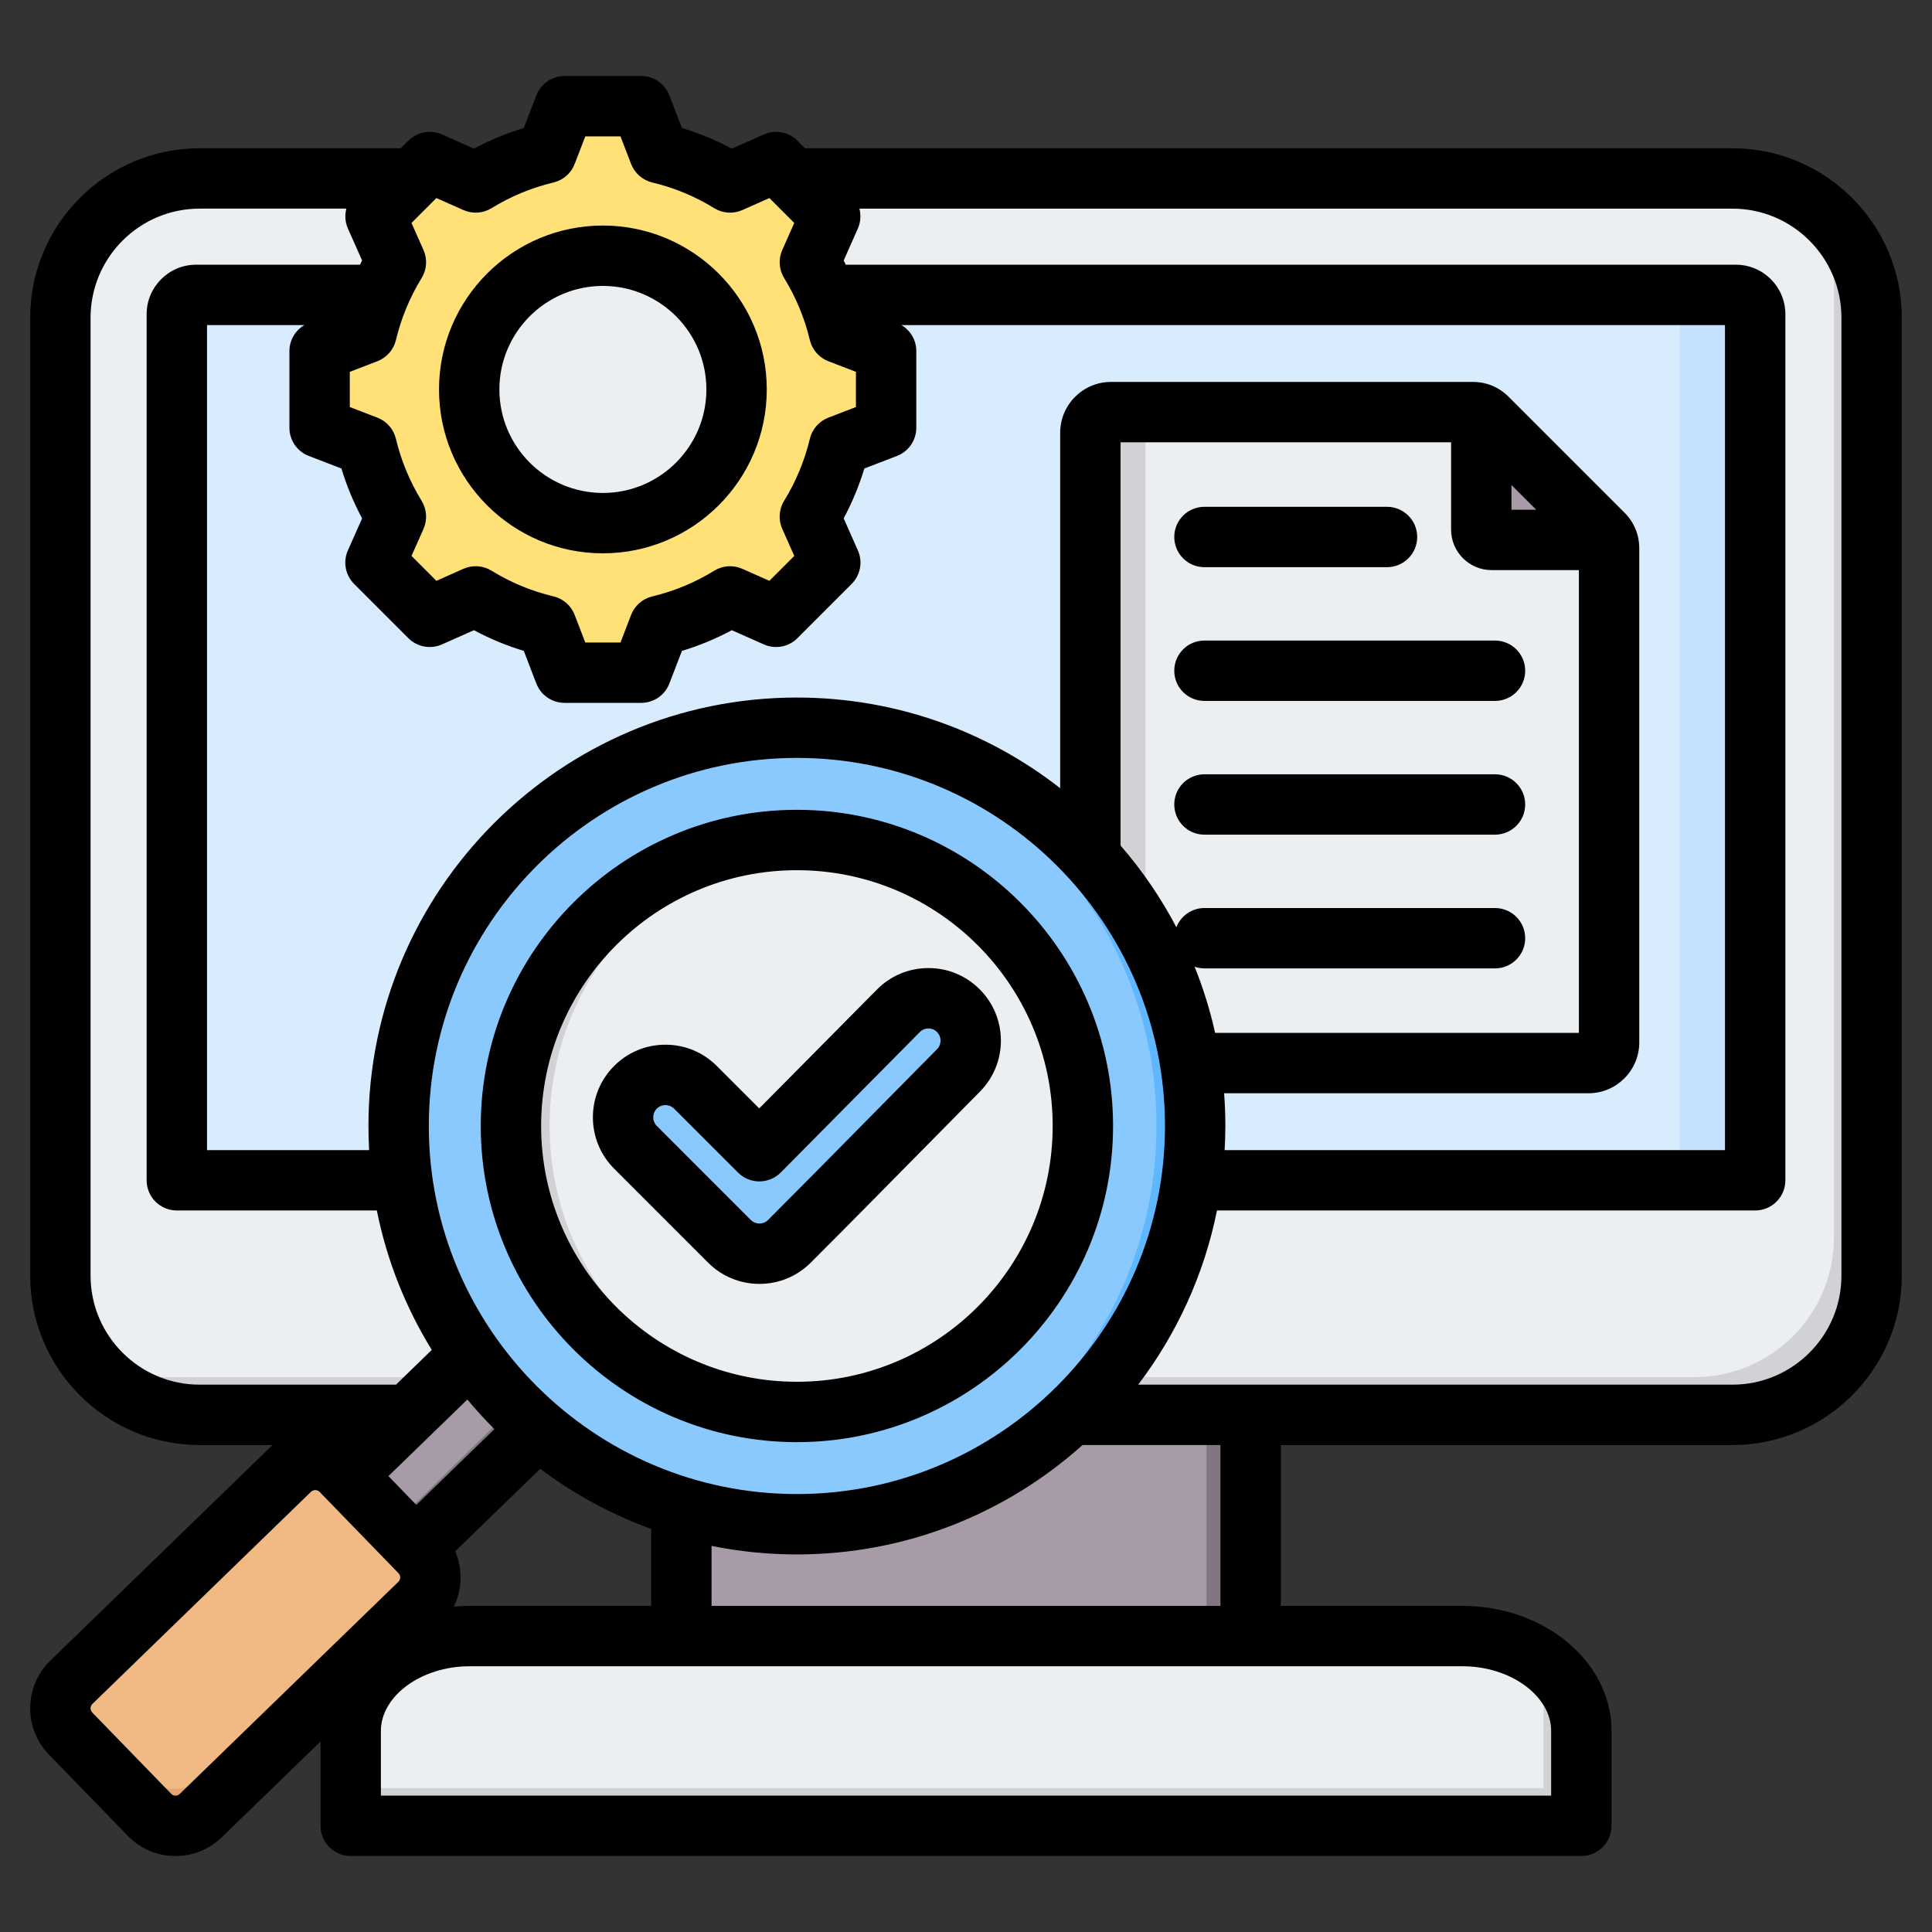 <svg id="Layer_1" enable-background="new 0 0 512 512" height="512" viewBox="0 0 512 512" width="512" xmlns="http://www.w3.org/2000/svg"><rect x="0" y="0" width="512" height="512" fill="#333333" stroke="none"/><g clip-rule="evenodd" fill-rule="evenodd"><g><g><path d="m180.573 361.297h150.857v85.928h-150.857z" fill="#a79ba7"/><path d="m319.731 361.297h11.699v85.928h-11.699z" fill="#837683"/><path d="m92.937 483.861h326.129v-25.143c0-13.829-14.16-25.143-31.468-25.143h-263.193c-17.308 0-31.468 11.314-31.468 25.143z" fill="#eceff1"/><path d="m92.937 483.861h326.129v-25.143c0-8.218-5.002-15.548-12.693-20.143 1.728 3.107 2.692 6.539 2.692 10.143v25.143h-316.128z" fill="#d1d1d6"/><path d="m52.902 47.289h406.199c20.295 0 36.901 16.605 36.901 36.9v253.858c0 20.295-16.606 36.901-36.901 36.901h-406.199c-20.295 0-36.9-16.605-36.9-36.901v-253.857c-.001-20.296 16.604-36.901 36.9-36.901z" fill="#eceff1"/><path d="m479.684 53.606c9.826 6.648 16.317 17.894 16.317 30.583v253.858c0 20.295-16.606 36.901-36.901 36.901h-406.198c-12.689 0-23.935-6.491-30.583-16.317 5.89 3.984 12.977 6.316 20.583 6.316h406.198c20.295 0 36.901-16.605 36.901-36.901v-253.857c0-7.605-2.333-14.693-6.317-20.583z" fill="#d1d1d6"/><path d="m51.976 78.146h408.05c2.815 0 5.118 2.304 5.118 5.118v229.793h-418.286v-229.793c0-2.814 2.303-5.118 5.118-5.118z" fill="#d8ecfe"/><path d="m440.026 78.146h20.001c2.815 0 5.118 2.304 5.118 5.118v229.793h-20.001v-229.793c-.001-2.814-2.304-5.118-5.118-5.118z" fill="#c4e2ff"/></g><g><path d="m174.715 40.576c6.628 1.577 12.958 4.205 18.759 7.777l12.19-5.414 14.367 14.367-5.413 12.186c3.573 5.802 6.201 12.135 7.779 18.764l12.436 4.787v20.318l-12.439 4.788c-1.577 6.628-4.205 12.958-7.777 18.759l5.414 12.19-14.367 14.367-12.186-5.413c-5.802 3.573-12.135 6.201-18.764 7.778l-4.787 12.437h-20.317l-4.788-12.44c-6.628-1.577-12.958-4.205-18.759-7.777l-12.19 5.414-14.367-14.367 5.413-12.186c-3.573-5.802-6.201-12.135-7.778-18.764l-12.436-4.787v-20.317l12.438-4.788c1.577-6.628 4.205-12.959 7.778-18.76l-5.413-12.189 14.367-14.367 12.19 5.414c5.801-3.572 12.131-6.2 18.759-7.777l4.789-12.439h20.317z" fill="#ffe177"/><path d="m126.063 158.051-12.19 5.414-1.877-1.877 11.429-5.076c.868.534 1.747 1.047 2.638 1.539zm48.652-117.475c6.628 1.577 12.958 4.205 18.759 7.777l-3.465 1.539c-5.801-3.572-14.769-7.738-21.397-9.316l-4.788-12.44h6.103zm18.764 117.476c-5.802 3.573-12.135 6.201-18.764 7.778l-4.787 12.436h-6.103l4.787-12.436c6.629-1.577 15.6-5.744 21.402-9.317zm-81.483-113.236 1.877-1.877 12.19 5.414c-.891.492-1.77 1.005-2.638 1.539zm89.442 0 4.226-1.877 14.367 14.367-5.413 12.186c3.573 5.802 6.201 12.135 7.779 18.764l12.436 4.787v20.318l-12.439 4.788c-1.577 6.628-4.205 12.958-7.777 18.759l5.414 12.19-14.367 14.367-4.226-1.877 12.49-12.49-5.414-12.19c3.572-5.801 6.2-12.131 7.777-18.759l12.439-4.788v-20.318l-12.436-4.787c-1.577-6.629-4.205-12.962-7.779-18.764l5.413-12.186z" fill="#ffd064"/><ellipse cx="159.769" cy="103.202" fill="#eceff1" rx="35.432" ry="35.432" transform="matrix(.987 -.16 .16 .987 -14.468 26.925)"/><path d="m159.768 67.77c-19.569 0-35.431 15.862-35.431 35.432 0 19.569 15.862 35.431 35.431 35.431.949 0 1.889-.038 2.818-.111-18.252-1.436-32.613-16.699-32.613-35.32s14.361-33.884 32.613-35.321c-.929-.073-1.869-.111-2.818-.111z" fill="#d1d1d6"/></g><g><path d="m294.422 109.213h95.867c1.504 0 2.799.537 3.862 1.6l30.669 30.669c1.063 1.063 1.6 2.358 1.6 3.862v130.918c0 3.007-2.456 5.462-5.462 5.462h-126.536c-3.007 0-5.462-2.454-5.462-5.462v-161.587c0-3.009 2.454-5.462 5.462-5.462z" fill="#eceff1"/><path d="m294.422 109.213h9.134v172.511h-9.134c-3.007 0-5.462-2.454-5.462-5.462v-161.587c0-3.009 2.454-5.462 5.462-5.462z" fill="#d1d1d6"/><path d="m392.551 109.686c.58.265 1.114.641 1.6 1.126l30.669 30.669c.486.486.861 1.02 1.126 1.6h-30.664c-1.504 0-2.731-1.226-2.731-2.731z" fill="#a79ba7"/></g><g><path d="m132.09 351.529c5.122 7.306 11.147 13.933 17.912 19.72l-48.705 47.743-18.542-19.109z" fill="#a79ba7"/><path d="m143.725 365.424c2.013 2.024 4.108 3.968 6.279 5.825l-48.706 47.743-5.957-6.139z" fill="#837683"/><path d="m39.622 480.962-20.926-21.566c-3.676-3.788-3.582-9.892.204-13.568l57.961-56.243c3.787-3.676 9.894-3.583 13.568.203l20.926 21.566c3.675 3.787 3.583 9.894-.204 13.568l-57.961 56.244c-3.787 3.674-9.892 3.584-13.568-.204z" fill="#f1ba84"/><path d="m39.622 480.962-20.926-21.566c-3.021-3.113-3.496-7.79-1.467-11.398.356.574.778 1.119 1.266 1.623l20.926 21.566c3.675 3.787 9.781 3.878 13.568.203l57.961-56.242c.675-.655 1.232-1.388 1.672-2.17 2.318 3.745 1.813 8.759-1.471 11.944l-57.961 56.244c-3.787 3.674-9.893 3.584-13.568-.204z" fill="#e3a76f"/><ellipse cx="211.184" cy="298.396" fill="#8ac9fe" rx="105.545" ry="105.545" transform="matrix(.707 -.707 .707 .707 -149.144 236.728)"/><path d="m211.183 192.851c58.29 0 105.545 47.254 105.545 105.545s-47.254 105.545-105.545 105.545c-1.718 0-3.426-.044-5.124-.126 55.911-2.673 100.421-48.847 100.421-105.419 0-56.573-44.511-102.747-100.421-105.419 1.699-.082 3.407-.126 5.124-.126z" fill="#60b7ff"/><ellipse cx="211.184" cy="298.396" fill="#eceff1" rx="75.787" ry="75.787" transform="matrix(.707 -.707 .707 .707 -149.144 236.727)"/><path d="m211.183 222.608c1.723 0 3.43.063 5.124.176-39.466 2.635-70.664 35.477-70.664 75.611s31.198 72.976 70.664 75.611c-1.694.113-3.401.176-5.124.176-41.856 0-75.787-33.931-75.787-75.787 0-41.855 33.931-75.787 75.787-75.787z" fill="#d1d1d6"/></g><path d="m201.232 305.081 36.85-37.218c4.362-4.406 11.478-4.418 15.871-.049 4.392 4.367 4.406 11.464.049 15.861-14.943 15.082-29.785 30.263-44.797 45.275-4.389 4.389-11.508 4.389-15.897 0l-24.906-24.906c-4.389-4.389-4.389-11.508 0-15.897s11.508-4.389 15.897 0z" fill="#8ac9fe"/></g><path d="m248.323 278.047c-5.549 5.606-11.103 11.226-16.643 16.846-9.197 9.334-18.719 18.988-28.128 28.401-.828.828-1.788.951-2.288.951-.513 0-1.473-.122-2.301-.951l-24.899-24.904c-1.261-1.266-1.261-3.319 0-4.585.819-.828 1.789-.946 2.288-.946.504 0 1.469.122 2.292.946l16.94 16.935c1.501 1.501 3.53 2.344 5.648 2.344h.023c2.128-.009 4.17-.861 5.667-2.372l36.85-37.217c.81-.819 1.76-.941 2.25-.946.513-.023 1.468.118 2.292.941 1.257 1.248 1.257 3.291.009 4.557zm11.268-15.905c-3.638-3.624-8.501-5.634-13.631-5.592-5.126.019-9.951 2.038-13.556 5.686l-31.202 31.503-11.24-11.245c-3.643-3.638-8.468-5.639-13.612-5.639-5.14 0-9.969 2-13.598 5.639-7.508 7.498-7.508 19.708 0 27.211l24.899 24.904c3.629 3.634 8.472 5.634 13.612 5.634s9.969-2 13.598-5.634c9.461-9.456 19.002-19.129 28.218-28.486 5.53-5.611 11.061-11.221 16.601-16.818 7.461-7.516 7.419-19.702-.089-27.163zm-99.818-186.369c15.128 0 27.427 12.304 27.427 27.432s-12.299 27.432-27.427 27.432c-15.133 0-27.432-12.304-27.432-27.432s12.299-27.432 27.432-27.432zm0 70.863c23.949 0 43.43-19.482 43.43-43.43 0-23.949-19.482-43.435-43.43-43.435-23.953 0-43.43 19.486-43.43 43.435-.001 23.948 19.476 43.43 43.43 43.43zm51.408 219.547c37.382 0 67.789-30.406 67.789-67.784 0-37.382-30.407-67.789-67.789-67.789-37.368 0-67.779 30.406-67.779 67.789 0 37.378 30.411 67.784 67.779 67.784zm0-151.575c-46.198 0-83.778 37.589-83.778 83.792 0 46.198 37.58 83.783 83.778 83.783 46.203 0 83.792-37.585 83.792-83.783 0-46.203-37.589-83.792-83.792-83.792zm193.01-1.417c0 4.42-3.582 8.002-8.002 8.002h-77c-4.42 0-7.997-3.582-7.997-8.002 0-4.415 3.577-7.997 7.997-7.997h77c4.421 0 8.002 3.582 8.002 7.997zm-92.998-35.443c0-4.415 3.577-7.997 7.997-7.997h77c4.42 0 8.002 3.582 8.002 7.997 0 4.42-3.582 8.002-8.002 8.002h-77c-4.42 0-7.997-3.582-7.997-8.002zm0-35.443c0-4.42 3.577-7.997 7.997-7.997h48.382c4.42 0 8.002 3.577 8.002 7.997s-3.582 8.002-8.002 8.002h-48.382c-4.42 0-7.997-3.582-7.997-8.002zm176.809 195.745v-253.856c0-15.938-12.958-28.905-28.9-28.905h-231.348c.447 1.718.339 3.572-.409 5.267l-3.761 8.477c.198.367.367.743.555 1.115h235.89c7.23 0 13.113 5.884 13.113 13.118v229.526c0 4.419-3.582 7.997-8.002 7.997h-142.627c-3.431 17.076-10.713 32.774-20.88 46.16h157.469c15.942.002 28.9-12.961 28.9-28.899zm-164.571 87.529h-134.862v-15.904c7.314 1.487 14.874 2.264 22.612 2.264 29.06 0 55.598-10.972 75.701-28.99h36.549zm87.642 33.141v17.143h-310.132v-17.143c0-9.291 10.741-17.142 23.459-17.142h263.2c12.722 0 23.473 7.851 23.473 17.142zm-363.451 16.705 57.961-56.243c.381-.372.471-.814.471-1.12.009-.31-.061-.753-.433-1.134l-20.927-21.567c-.372-.381-.81-.471-1.12-.471-.009 0-.019 0-.033 0-.297 0-.73.075-1.111.438l-57.956 56.243c-.621.603-.631 1.633-.033 2.255l20.932 21.562v.005c.372.381.809.466 1.12.471.31-.006.748-.072 1.129-.439zm-23.619-137.375v-253.856c0-15.938 12.967-28.905 28.9-28.905h38.888c-.452 1.718-.348 3.572.41 5.267l3.761 8.477c-.202.367-.367.748-.56 1.115h-43.422c-7.239 0-13.118 5.884-13.118 13.118v229.526c0 4.419 3.577 7.997 7.997 7.997h53.004c2.669 13.302 7.677 25.766 14.558 36.954l-9.48 9.207h-52.038c-15.933.001-28.9-12.962-28.9-28.9zm91.647-285.566-6.599 6.599 3.182 7.168c1.068 2.41.889 5.197-.504 7.442-3.125 5.093-5.418 10.614-6.797 16.418-.621 2.565-2.452 4.665-4.909 5.615l-7.323 2.814v9.329l7.324 2.815c2.457.946 4.288 3.045 4.9 5.615 1.388 5.804 3.681 11.329 6.806 16.418 1.384 2.25 1.572 5.032.504 7.446l-3.182 7.164 6.599 6.599 7.173-3.187c2.41-1.068 5.187-.885 7.437.499 5.093 3.14 10.609 5.427 16.413 6.806 2.57.612 4.669 2.447 5.62 4.909l2.81 7.315h9.338l2.81-7.31c.951-2.462 3.05-4.297 5.611-4.909 5.808-1.379 11.329-3.671 16.418-6.806 2.25-1.384 5.031-1.572 7.451-.499l7.164 3.182 6.594-6.599-3.177-7.169c-1.083-2.415-.89-5.196.49-7.441 3.139-5.098 5.432-10.619 6.811-16.418.612-2.57 2.452-4.669 4.909-5.615l7.31-2.815v-9.329l-7.31-2.814c-2.457-.951-4.298-3.05-4.909-5.615-1.379-5.804-3.671-11.33-6.801-16.422-1.389-2.245-1.568-5.027-.499-7.441l3.177-7.164-6.594-6.599-7.173 3.187c-2.41 1.068-5.192.88-7.441-.499-5.088-3.14-10.619-5.427-16.418-6.806-2.561-.617-4.66-2.452-5.611-4.909l-2.819-7.315h-9.329l-2.81 7.315c-.951 2.457-3.05 4.293-5.62 4.909-5.804 1.379-11.32 3.667-16.413 6.806-2.25 1.379-5.027 1.567-7.437.499zm208.75 237.241c.221 2.862.33 5.757.33 8.675 0 2.146-.071 4.274-.189 6.392h132.598v-218.645h-218.258c2.419 1.422 3.949 4.029 3.949 6.9v20.315c0 3.309-2.038 6.279-5.117 7.465l-8.651 3.333c-1.393 4.575-3.22 8.995-5.479 13.212l3.761 8.482c1.346 3.022.687 6.561-1.652 8.901l-14.37 14.37c-2.339 2.339-5.879 2.999-8.901 1.652l-8.482-3.766c-4.217 2.264-8.637 4.1-13.217 5.483l-3.332 8.647c-1.177 3.087-4.152 5.126-7.461 5.126h-20.32c-3.309 0-6.279-2.038-7.47-5.126l-3.328-8.651c-4.57-1.384-8.99-3.215-13.212-5.479l-8.477 3.766c-3.022 1.346-6.562.687-8.901-1.652l-14.37-14.37c-2.339-2.339-2.998-5.879-1.652-8.901l3.761-8.477c-2.259-4.217-4.1-8.642-5.479-13.217l-8.651-3.333c-3.093-1.186-5.131-4.156-5.131-7.465v-20.314c0-2.871 1.539-5.479 3.963-6.9h-25.801v218.644h42.96c-.108-2.118-.179-4.245-.179-6.392 0-62.611 50.938-113.544 113.539-113.544 26.292 0 50.519 8.981 69.779 24.028v-94.208c0-7.423 6.044-13.462 13.462-13.462h95.87c3.648 0 6.938 1.365 9.517 3.944l30.67 30.67c2.579 2.579 3.94 5.869 3.94 9.517v130.917c0 7.423-6.039 13.462-13.457 13.462h-96.562zm76.153-161.197 6.561 6.557h-6.561zm-276.694 242.357c2.273 2.725 4.664 5.347 7.173 7.851l-20.701 20.079-7.39-7.63zm.542 54.694h48.17v-20.4c-10.628-3.86-20.517-9.254-29.409-15.923l-22.532 21.859c.96 2.241 1.464 4.674 1.422 7.187-.042 2.636-.668 5.164-1.789 7.461 1.36-.122 2.749-.184 4.138-.184zm86.78-29.639c53.79 0 97.55-43.755 97.55-97.541 0-53.79-43.76-97.545-97.55-97.545-53.781 0-97.541 43.755-97.541 97.545 0 53.786 43.76 97.541 97.541 97.541zm185.009-155.303c4.42 0 8.002 3.582 8.002 7.997 0 4.42-3.582 8.002-8.002 8.002h-77c-.909 0-1.779-.16-2.598-.442 2.259 5.639 4.09 11.494 5.432 17.533h96.397v-122.644h-23.139c-5.912 0-10.727-4.815-10.727-10.732v-23.134h-87.59v106.86c5.719 6.594 10.689 13.857 14.789 21.647 1.158-2.975 4.048-5.088 7.437-5.088h76.999zm62.912-201.346h-245.77l-2.01-2.005c-2.339-2.339-5.879-2.993-8.901-1.657l-8.482 3.766c-4.217-2.259-8.637-4.095-13.217-5.479l-3.332-8.646c-1.191-3.092-4.152-5.13-7.461-5.13h-20.32c-3.309 0-6.279 2.038-7.47 5.13l-3.328 8.646c-4.57 1.384-8.99 3.22-13.212 5.479l-8.477-3.766c-3.022-1.341-6.562-.682-8.901 1.657l-2.01 2.005h-53.31c-24.763 0-44.899 20.146-44.899 44.904v253.855c0 24.758 20.136 44.899 44.899 44.899h19.407c-.348.287-.687.579-1.017.899l-57.96 56.238c-6.962 6.759-7.131 17.919-.372 24.881l20.922 21.567c3.271 3.365 7.658 5.258 12.37 5.328h.268c4.599 0 8.943-1.751 12.242-4.956l26.18-25.394v22.353c0 4.415 3.582 7.997 8.002 7.997h326.127c4.41 0 8.002-3.582 8.002-7.997v-25.145c0-18.277-17.712-33.141-39.472-33.141h-48.165v-42.63h119.668c24.758 0 44.899-20.141 44.899-44.899v-253.856c-.001-24.758-20.142-44.903-44.9-44.903z"/></g></svg>